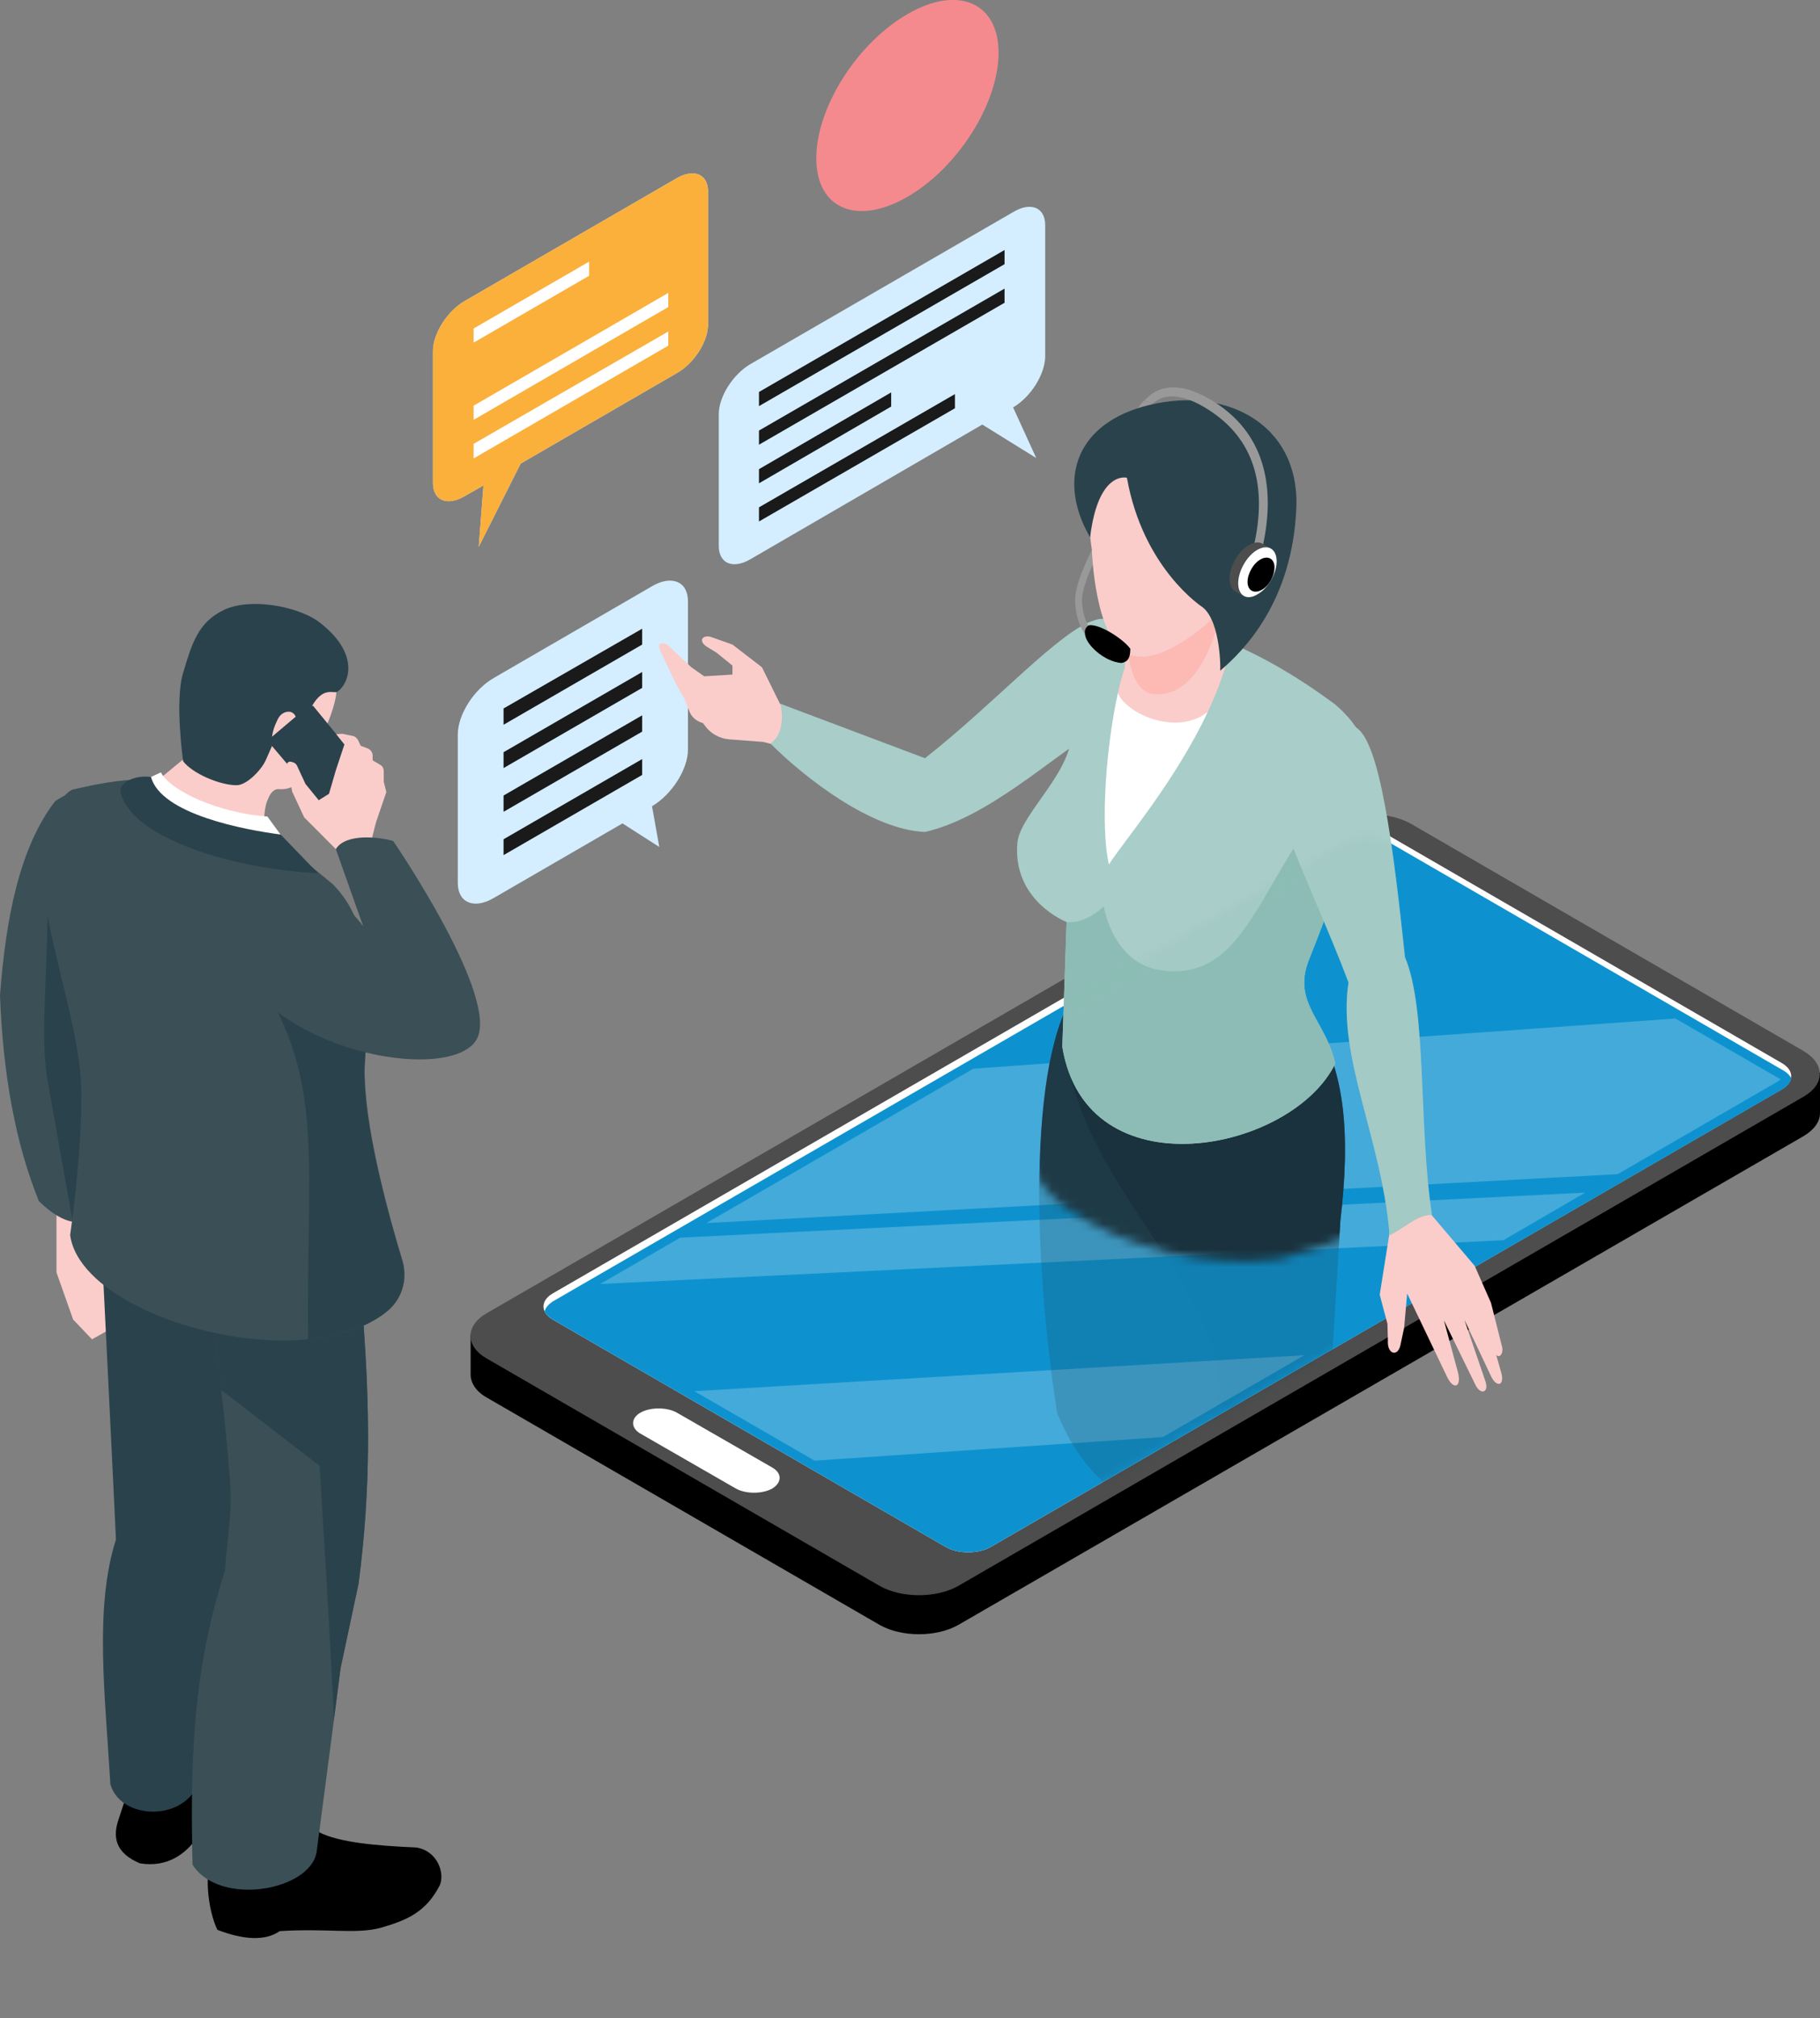 <svg width="212" height="235" viewBox="0 0 212 235" fill="none" xmlns="http://www.w3.org/2000/svg">
<rect x="0" y="0" width="212" height="235" fill="#808080" stroke="none"/>
<g clip-path="url(#clip0_78_138)">
<path d="M118.01 47.439L120.702 53.332L114.422 49.437L87.412 65.117C85.368 66.315 83.724 65.616 83.724 63.569V48.238C83.724 46.191 85.368 43.594 87.412 42.396L118.06 24.669C120.104 23.47 121.748 24.169 121.748 26.216V41.547C121.698 43.644 120.054 46.241 118.01 47.439Z" fill="#D4EEFF"/>
<path d="M117.014 30.761L88.408 47.29V45.642L117.014 29.113V30.761Z" fill="#1A1A1A"/>
<path d="M117.014 35.255L88.408 51.784V50.136L117.014 33.607V35.255Z" fill="#1A1A1A"/>
<path d="M103.807 47.34L88.408 56.278V54.63L103.807 45.692V47.34Z" fill="#1A1A1A"/>
<path d="M111.233 47.539L88.408 60.722V59.075L111.233 45.891V47.539Z" fill="#1A1A1A"/>
<path d="M78.84 43.444L60.65 53.981L55.766 63.669L56.314 56.528L54.121 57.776C52.078 58.975 50.434 58.276 50.434 56.228V40.898C50.434 38.85 52.078 36.254 54.121 35.055L78.79 20.773C80.833 19.575 82.478 20.274 82.478 22.322V37.652C82.528 39.699 80.883 42.296 78.84 43.444Z" fill="#D4EEFF"/>
<path d="M68.624 32.109L55.168 39.899V38.251L68.624 30.461V32.109Z" fill="#D4EEFF"/>
<path d="M77.843 35.754L55.168 48.888V47.24L77.843 34.106V35.754Z" fill="#D4EEFF"/>
<path d="M77.843 40.249L55.168 53.382V51.684L77.843 38.601V40.249Z" fill="#D4EEFF"/>
<path d="M78.84 43.444L60.65 53.981L55.766 63.669L56.314 56.528L54.121 57.776C52.078 58.975 50.434 58.276 50.434 56.228V40.898C50.434 38.85 52.078 36.254 54.121 35.055L78.79 20.773C80.833 19.575 82.478 20.274 82.478 22.322V37.652C82.528 39.699 80.883 42.296 78.84 43.444Z" fill="#FBB03B"/>
<path d="M68.624 32.109L55.168 39.899V38.251L68.624 30.461V32.109Z" fill="white"/>
<path d="M77.843 35.754L55.168 48.888V47.24L77.843 34.106V35.754Z" fill="white"/>
<path d="M77.843 40.249L55.168 53.382V51.684L77.843 38.601V40.249Z" fill="white"/>
<path d="M75.949 93.88L76.796 98.624L72.51 95.878L57.51 104.566C55.218 105.915 53.324 105.116 53.324 102.819V85.541C53.324 83.244 55.168 80.297 57.51 78.949L75.949 68.263C78.242 66.915 80.135 67.713 80.135 70.011V87.288C80.135 89.586 78.242 92.532 75.949 93.88Z" fill="#D4EEFF"/>
<path d="M74.803 75.054L58.656 84.392V82.495L74.803 73.207V75.054Z" fill="#1A1A1A"/>
<path d="M74.803 80.098L58.656 89.436V87.588L74.803 78.25V80.098Z" fill="#1A1A1A"/>
<path d="M74.803 85.191L58.656 94.529V92.632L74.803 83.294V85.191Z" fill="#1A1A1A"/>
<path d="M74.803 90.235L58.656 99.573V97.725L74.803 88.387V90.235Z" fill="#1A1A1A"/>
<path d="M116.316 6.142C116.316 12.035 111.581 19.525 105.701 22.921C99.82 26.316 95.086 24.319 95.086 18.427C95.086 12.534 99.82 5.044 105.701 1.648C111.532 -1.748 116.316 0.25 116.316 6.142Z" fill="#F58A8E"/>
<path d="M62.893 153.904L155.188 100.522C157.73 99.073 161.816 99.073 164.358 100.522L207.914 125.69L212 124.891V129.634C212 130.583 211.352 131.532 210.107 132.281L111.632 189.208C109.09 190.657 105.004 190.657 102.462 189.208L56.713 162.742C55.467 162.043 54.869 161.094 54.819 160.146V155.402L62.893 153.904Z" fill="black"/>
<path d="M210.106 122.394L164.357 95.927C161.816 94.479 157.729 94.479 155.188 95.927L56.713 152.905C54.171 154.353 54.171 156.75 56.713 158.198L102.462 184.664C105.003 186.112 109.09 186.112 111.632 184.664L210.106 127.687C212.598 126.239 212.598 123.892 210.106 122.394Z" fill="#4D4D4D"/>
<path d="M64.387 150.608L156.533 97.326C157.978 96.477 160.37 96.477 161.816 97.326L207.565 123.792C208.412 124.291 208.761 124.941 208.611 125.59C208.512 126.039 208.163 126.489 207.565 126.838L115.419 180.12C113.974 180.969 111.582 180.969 110.136 180.12L64.387 153.654C63.939 153.404 63.59 153.055 63.441 152.705C63.092 151.956 63.441 151.157 64.387 150.608Z" fill="white"/>
<path d="M64.537 151.457L156.683 98.175C158.128 97.326 160.52 97.326 161.965 98.175L207.714 124.641C208.163 124.891 208.511 125.24 208.661 125.59C208.561 126.039 208.212 126.489 207.614 126.838L115.419 180.12C113.974 180.969 111.581 180.969 110.136 180.12L64.387 153.654C63.939 153.404 63.59 153.055 63.44 152.705C63.54 152.256 63.939 151.806 64.537 151.457Z" fill="#0E92CF"/>
<path opacity="0.22" d="M80.883 161.993L94.887 170.083L135.453 167.336L151.949 157.799L80.883 161.993Z" fill="white"/>
<path opacity="0.22" d="M175.122 144.416L184.641 138.873L79.239 144.116L69.919 149.509L175.122 144.416Z" fill="white"/>
<path opacity="0.22" d="M188.428 136.725L207.067 125.939C207.216 125.839 207.316 125.74 207.416 125.69C207.366 125.64 207.266 125.59 207.166 125.54L195.156 118.599L113.376 124.441L82.279 142.418L188.428 136.725Z" fill="white"/>
<path d="M89.953 170.882L78.84 164.49C77.694 163.841 75.75 163.841 74.604 164.49C73.458 165.139 73.458 166.288 74.604 166.937L85.717 173.329C86.863 173.978 88.807 173.978 89.953 173.329C91.099 172.63 91.099 171.531 89.953 170.882Z" fill="white"/>
<mask id="mask0_78_138" style="mask-type:luminance" maskUnits="userSpaceOnUse" x="73" y="25" width="135" height="155">
<path d="M120.203 135.777C121.05 137.724 122.396 139.372 124.14 140.62C131.167 145.614 141.034 147.562 149.058 146.563C151.151 146.063 156.384 144.316 156.882 144.016C160.321 142.019 158.227 183.366 157.928 179.271C157.928 179.171 184.59 173.878 184.59 173.828C184.491 172.979 201.385 144.416 201.335 143.517C201.285 142.618 207.365 91.583 207.365 91.583C158.875 -36.903 76.298 57.127 73.756 77.151C73.756 77.151 119.804 134.928 120.203 135.777Z" fill="white"/>
</mask>
<g mask="url(#mask0_78_138)">
<path d="M133.26 46.64L134.256 46.99C132.662 48.388 131.814 51.334 131.316 53.532H130.27C130.768 51.135 131.615 48.338 133.26 46.64Z" fill="#999999"/>
<path d="M93.74 87.538L91.199 86.989L88.906 86.39L84.919 86.09C83.823 85.99 82.826 85.441 82.178 84.592L81.879 84.192C81.132 83.993 80.534 83.493 80.285 82.794L79.737 81.396L78.64 79.448L76.896 75.753C76.497 74.754 77.245 74.705 77.893 75.204L80.534 77.701L82.029 78.749L85.318 78.55V77.501L83.474 76.003L82.328 75.304C81.331 74.655 81.78 73.906 82.776 74.155L85.318 75.054L88.757 77.701L90.85 81.945L93.74 83.843V87.538Z" fill="#FACDCB"/>
<path d="M127.579 72.208C123.642 73.207 115.917 81.895 107.744 88.287L90.9 81.945C90.9 81.945 91.747 85.141 89.753 86.589C93.79 90.634 101.564 96.627 107.744 96.876C115.02 95.228 122.296 88.337 127.579 85.141V72.208Z" fill="#A9CDC8"/>
<path d="M136.051 205.538C140.636 204.239 144.423 201.942 145.619 198.596C142.978 187.211 134.755 178.073 127.379 164.49H144.573C152.746 176.375 150.005 192.155 153.792 198.596C156.035 201.443 157.181 204.189 154.988 206.886L148.36 206.836L141.782 210.981L134.655 210.881C133.808 208.634 133.26 206.436 136.051 205.538Z" fill="#F29B79"/>
<path d="M162.214 221.967C162.464 219.07 162.513 216.424 161.467 214.576C155.686 198.746 163.46 191.955 152.098 175.776C155.935 160.096 153.643 154.103 155.686 131.782C151.45 118.998 127.33 123.592 131.815 127.188C131.366 139.322 135.403 160.994 139.838 174.977C143.626 185.463 152.098 199.845 153.692 213.827C152.048 219.67 151.898 223.415 148.51 226.611L150.603 231.754C150.603 231.754 157.231 230.156 157.33 229.757C157.38 229.407 162.214 221.967 162.214 221.967Z" fill="#FACDCB"/>
<path d="M123.143 164.54C125.635 170.632 129.373 174.228 134.057 175.776C136.499 176.575 139.19 176.824 142.131 176.575C145.819 176.275 149.855 175.176 154.241 173.478L156.134 142.119C157.231 132.73 156.932 124.291 152.546 118.399C151.998 117.7 151.45 117.001 150.802 116.351L126.632 114.054C120.054 119.298 119.854 143.567 123.143 164.54Z" fill="#1E3A47"/>
<path opacity="0.5" d="M134.057 175.776L142.13 176.575C145.818 176.275 149.855 175.176 154.24 173.478L156.134 142.119C157.231 132.731 156.931 124.291 152.546 118.399L124.738 125.54C129.771 145.364 154.44 158.198 134.057 175.776Z" fill="#162B35"/>
<path d="M124.24 107.363L123.741 121.894C126.532 139.022 150.503 134.179 155.536 123.842C154.44 118.848 150.503 116.801 152.447 111.807C155.187 104.966 156.982 99.523 156.982 99.523C157.58 97.775 158.128 96.177 158.526 94.729C160.022 89.436 159.922 85.79 155.487 81.995C147.014 75.753 138.243 71.708 129.074 72.158C125.336 71.059 123.691 78.7 124.738 84.292C125.685 89.336 118.857 94.579 118.509 98.125C117.911 104.916 124.24 107.363 124.24 107.363Z" fill="#A9CDC8"/>
<path d="M123.741 121.894C126.532 139.022 150.503 134.179 155.536 123.842C154.44 118.848 150.503 116.801 152.446 111.807C155.187 104.966 156.981 99.523 156.981 99.523C157.579 97.775 158.128 96.177 158.526 94.729C158.078 92.132 157.53 89.935 156.981 90.484C146.666 101.221 145.818 114.304 135.403 113.006C129.622 112.307 128.575 105.565 128.575 105.565C127.08 106.864 125.635 107.513 124.24 107.363L123.741 121.894Z" fill="#8CBCB5"/>
<path d="M140.685 82.894C136.848 91.084 130.718 98.175 129.173 100.671C128.127 96.077 128.874 86.689 130.22 80.697C133.26 83.493 136.898 85.041 140.685 82.894Z" fill="white"/>
<path d="M130.22 80.697C130.469 79.598 130.718 78.6 131.017 77.751L131.266 71.708L142.429 63.968L143.426 74.954C142.878 77.651 141.881 80.347 140.685 82.894C137.197 85.691 131.266 83.244 130.22 80.697Z" fill="#FACDCB"/>
<path d="M126.831 74.355L127.379 73.706C127.379 73.706 126.183 72.657 126.034 70.11C125.884 67.713 129.024 62.37 129.074 62.32L128.376 61.871C128.227 62.121 125.037 67.464 125.237 70.16C125.386 73.107 126.781 74.305 126.831 74.355Z" fill="#999999"/>
<path opacity="0.5" d="M142.579 69.311C142.629 69.461 140.935 81.196 134.556 80.847C130.569 80.647 131.316 71.808 131.316 71.808L142.579 69.311Z" fill="#FFA89F"/>
<path d="M131.416 76.153C134.307 77.451 138.543 74.355 140.436 72.757C141.084 72.208 141.583 71.509 141.931 70.71L143.476 67.014L145.918 67.214C145.918 67.214 150.204 64.917 149.506 56.478C149.158 52.283 143.825 48.039 139.39 48.039C132.413 47.989 129.821 52.333 127.977 55.179C126.134 58.076 127.18 63.968 127.18 63.968C127.18 63.968 127.479 74.405 131.416 76.153Z" fill="#FACDCB"/>
<path d="M140.087 70.71C140.087 70.71 133.16 66.265 131.266 55.629C131.266 55.629 127.927 54.73 126.98 62.57C123.243 56.128 125.136 49.687 133.01 47.389C142.28 44.693 151.4 49.087 151.001 59.124C150.552 70.21 144.722 75.903 142.13 78.1C142.18 78.15 142.23 72.407 140.087 70.71Z" fill="#2A424B"/>
<path d="M165.254 137.624L166.45 141.12L171.783 147.412L173.676 151.706L174.922 156.65C175.221 157.549 174.673 158.248 174.274 157.749L174.873 159.846C175.271 161.344 174.374 161.594 173.726 160.345L170.587 153.704L173.029 160.845C173.477 162.193 172.431 162.493 171.833 161.194L168.195 153.754L169.839 159.846C170.238 161.444 169.391 161.943 168.593 160.395L163.909 150.608L163.56 154.603L163.111 156.7C162.762 158.048 161.566 157.649 161.666 156.101L161.616 154.153L160.719 150.757L161.915 143.217L162.264 138.124L165.254 137.624Z" fill="#FACDCB"/>
<path d="M157.928 84.692C160.719 86.29 162.264 98.275 163.659 111.458C166.251 117.6 165.204 130.833 166.799 141.469C165.104 141.469 164.008 142.718 161.865 143.866C160.968 132.631 155.735 123.093 157.081 114.404C154.838 108.462 152.048 102.469 150.353 97.975C147.861 91.983 153.094 83.493 157.928 84.692Z" fill="#A9CDC8"/>
<path d="M134.605 45.592C136.499 44.643 138.791 45.092 141.582 46.89C146.915 50.336 148.759 56.128 147.064 63.719H146.018C147.712 56.428 145.968 51.085 140.885 47.789C138.443 46.191 136.449 45.791 135.004 46.491C134.755 46.64 134.506 46.79 134.306 46.99L133.31 46.64C133.658 46.241 134.107 45.891 134.605 45.592Z" fill="#999999"/>
<path d="M148.011 63.868L147.064 63.319C146.666 63.069 146.118 63.119 145.47 63.469C144.224 64.168 143.227 65.966 143.227 67.364C143.227 68.113 143.476 68.612 143.875 68.862L144.822 69.411C144.423 69.162 144.174 68.662 144.174 67.913C144.174 66.465 145.171 64.717 146.417 64.018C147.064 63.669 147.613 63.669 148.011 63.868Z" fill="#4D4D4D"/>
<path d="M148.709 65.367C148.709 63.918 147.712 63.319 146.466 64.018C145.22 64.717 144.224 66.515 144.224 67.913C144.224 69.361 145.22 69.961 146.466 69.212C147.662 68.562 148.709 66.815 148.709 65.367Z" fill="white"/>
<path d="M148.46 66.066C148.46 65.067 147.712 64.667 146.865 65.117C146.018 65.566 145.32 66.765 145.32 67.763C145.32 68.762 146.068 69.162 146.915 68.712C147.812 68.263 148.46 67.064 148.46 66.066Z" fill="black"/>
<path d="M126.382 73.756C126.333 73.406 126.432 73.057 126.831 72.807C128.077 72.607 130.917 74.455 131.665 75.554C131.665 76.802 131.216 77.102 130.618 77.201C128.625 77.052 126.382 75.004 126.382 73.756Z" fill="black"/>
</g>
<path d="M6.578 135.827C6.578 136.026 6.578 148.161 6.578 148.161L8.522 153.654L10.714 155.951L17.093 152.405L17.941 141.369L13.057 135.827H6.578Z" fill="#FACDCB"/>
<path d="M0 115.902C0.349 125.09 1.794 133.13 4.535 139.871C6.03 141.32 7.326 142.069 8.472 142.268C10.216 142.568 11.711 141.719 13.057 140.421L11.263 118.599L11.213 117.75L15.15 107.513C14.801 97.426 14.004 88.337 6.429 93.281C2.292 98.674 0.698 106.764 0 115.902Z" fill="#3A4F56"/>
<path d="M5.532 125.739L8.472 142.268C10.216 142.568 11.711 141.719 13.057 140.421L11.263 118.599L5.532 103.168C5.731 111.657 4.585 120.396 5.532 125.739Z" fill="#2A424B"/>
<path d="M25.117 198.996C29.403 199.895 30.051 203.191 28.456 206.087L23.672 212.878C21.878 216.024 19.436 217.472 16.296 216.973C13.456 215.774 13.057 213.927 13.854 211.73L15.05 208.084L16.894 198.247L25.117 198.996Z" fill="black"/>
<path d="M12.857 207.785C14.203 212.329 22.924 212.179 23.472 206.087L25.864 188.759L26.363 185.114L31.197 165.039L32.243 160.695L29.851 148.46L11.96 147.611C11.96 147.611 13.456 177.823 13.505 179.271C10.964 187.211 12.259 197.448 12.857 207.785Z" fill="#2A424B"/>
<path d="M25.216 214.726C23.472 217.622 24.27 222.516 25.316 224.713C28.306 225.862 30.848 226.061 32.592 224.863C38.273 224.513 41.463 225.262 44.403 224.463C47.493 223.564 49.636 222.616 51.231 219.52C51.829 218.121 50.981 215.525 48.49 215.125C43.755 214.926 39.519 214.526 37.227 213.377L33.19 205.987L25.864 211.78L25.216 214.726Z" fill="black"/>
<path d="M22.426 217.123C25.516 222.016 36.081 220.219 36.878 215.675L38.872 200.444C38.872 200.394 39.669 194.252 39.669 194.252L41.762 184.414C43.257 173.079 43.008 163.641 42.36 154.353L23.622 145.564C24.021 148.211 24.369 150.807 24.718 153.354C25.017 155.601 25.316 157.798 25.566 159.946C25.615 160.595 25.715 161.194 25.765 161.843C26.213 165.688 26.562 169.334 26.811 172.729C27.061 176.574 26.363 179.92 26.213 182.866C22.326 194.801 22.177 205.787 22.426 217.123Z" fill="#3A4F56"/>
<path d="M23.622 145.564C24.021 148.211 24.37 150.807 24.718 153.354C25.017 155.601 25.317 157.798 25.566 159.946C25.616 160.595 25.715 161.194 25.765 161.843L37.227 170.682C37.227 170.682 38.971 198.746 38.872 200.394L39.669 194.252L41.762 184.414C43.257 173.079 43.008 163.641 42.36 154.353L23.622 145.564Z" fill="#2A424B"/>
<path d="M9.469 127.038C9.568 134.229 8.173 143.816 8.173 143.816C9.02 150.208 20.632 155.501 31.297 156.051C32.891 156.151 34.436 156.101 35.931 155.951C39.221 155.651 42.211 154.752 44.503 153.154C44.653 153.055 44.802 152.955 44.902 152.855C46.795 151.457 47.543 149.06 46.895 146.813C45.45 142.069 42.709 132.281 42.51 125.739C42.46 125.14 42.46 124.541 42.51 123.942C42.659 121.295 42.759 118.948 42.759 116.801C42.809 112.806 42.51 109.66 41.413 106.963C40.815 105.515 39.968 104.167 38.722 102.919C38.722 102.919 30.599 96.327 26.612 92.732C18.738 89.785 14.054 90.684 8.472 91.933C8.472 91.933 4.685 93.281 5.183 103.668C5.432 109.31 9.369 119.847 9.469 127.038Z" fill="#3A4F56"/>
<path d="M33.44 72.308C38.174 72.757 39.37 74.655 38.971 78.899C40.068 81.246 37.078 86.539 35.583 89.785C35.134 90.734 34.387 92.082 32.343 91.883C31.646 91.983 31.347 92.682 31.097 93.331C30.649 94.629 30.798 96.127 30.798 96.127C25.217 95.678 20.582 94.429 18.838 90.484L21.38 88.387L25.516 72.358H33.44V72.308Z" fill="#FACDCB"/>
<path d="M39.221 80.597C38.473 80.647 37.427 80.098 36.131 82.594C35.633 83.543 35.134 84.642 35.134 84.642L32.443 85.141L30.948 88.537C30.45 89.635 28.755 91.433 27.559 91.433C25.566 91.433 22.376 90.035 21.33 88.637C21.33 88.637 20.333 81.596 21.33 78.35C22.326 75.054 23.024 72.457 26.114 71.009C29.204 69.561 34.486 70.61 36.928 72.258C42.061 76.003 40.716 79.648 39.221 80.597Z" fill="#2A424B"/>
<path d="M34.187 85.641C34.387 85.191 34.486 84.692 34.536 84.192C34.536 83.743 34.486 83.294 34.138 83.044C33.839 82.794 33.34 82.844 32.991 83.044C32.642 83.244 32.393 83.593 32.244 83.993C31.745 84.991 31.496 86.14 31.795 87.239C31.895 87.538 32.044 87.938 32.343 87.988C32.642 88.038 32.941 87.738 33.141 87.488C33.639 86.789 34.088 86.04 34.486 85.291L34.187 85.641Z" fill="#FACDCB"/>
<path d="M33.838 98.774L31.147 95.079C25.516 94.679 19.884 92.132 18.738 89.935L15.748 91.333L22.027 96.776L33.838 98.774Z" fill="white"/>
<path d="M37.028 101.67C37.028 101.67 26.114 101.371 18.289 96.926C14.352 94.679 14.053 92.232 14.053 92.232C13.804 91.134 15.798 90.185 17.592 90.484C18.788 94.829 28.506 96.627 32.692 97.176L37.028 101.67Z" fill="#2A424B"/>
<path d="M30.649 114.753C37.775 126.488 35.682 135.327 35.882 155.951C39.171 155.651 42.161 154.752 44.453 153.154C44.603 153.055 44.752 152.955 44.852 152.855C46.746 151.457 47.493 149.06 46.845 146.812C45.4 142.069 42.659 132.281 42.46 125.739C42.41 125.14 42.41 124.541 42.46 123.942C42.609 121.295 42.709 118.948 42.709 116.801L30.649 114.753Z" fill="#2A424B"/>
<path d="M39.669 96.277L43.905 91.284L36.479 82.195H35.931L31.147 86.24L39.669 96.277Z" fill="#2A424B"/>
<path d="M40.516 100.422L39.121 98.874L35.433 95.178L34.038 92.182L33.44 89.086C33.44 88.986 33.44 88.837 33.539 88.787C33.639 88.687 33.739 88.687 33.838 88.687L34.038 88.737C34.287 88.787 34.486 88.936 34.586 89.136L35.582 91.284L37.127 93.181L38.323 92.432L39.121 89.686L40.117 86.689L39.17 85.491L39.868 85.441L41.064 85.691C41.363 85.74 41.563 85.94 41.712 86.19L42.011 86.839L42.809 87.139C43.157 87.289 43.407 87.588 43.407 87.988V88.537L44.254 89.036C44.553 89.186 44.702 89.486 44.702 89.835V91.034L45.001 92.232L43.805 95.728L43.357 97.476L44.603 100.472L42.061 101.52L40.516 100.422Z" fill="#FACDCB"/>
<path d="M29.303 106.214C29.303 106.214 26.064 113.505 33.09 118.399C40.915 123.792 52.925 124.891 55.417 121.195C58.556 116.551 45.799 97.925 45.799 97.925C44.254 97.475 40.267 96.976 39.121 98.874L42.31 107.862C38.772 103.018 32.343 101.321 29.303 106.214Z" fill="#3A4F56"/>
<mask id="mask1_78_138" style="mask-type:luminance" maskUnits="userSpaceOnUse" x="63" y="97" width="146" height="84">
<path d="M64.537 151.457L156.683 98.175C158.128 97.326 160.52 97.326 161.965 98.175L207.714 124.641C208.163 124.891 208.511 125.24 208.661 125.59C208.561 126.039 208.212 126.489 207.614 126.838L115.419 180.12C113.974 180.969 111.581 180.969 110.136 180.12L64.387 153.654C63.939 153.404 63.59 153.055 63.44 152.705C63.54 152.256 63.939 151.806 64.537 151.457Z" fill="white"/>
</mask>
<g mask="url(#mask1_78_138)">
<g opacity="0.2">
<path d="M136.051 205.538C140.636 204.239 144.423 201.942 145.619 198.596C142.978 187.211 134.755 178.073 127.379 164.49H144.573C152.746 176.375 150.005 192.155 153.792 198.596C156.035 201.443 157.181 204.189 154.988 206.886L148.36 206.836L141.782 210.981L134.655 210.881C133.808 208.634 133.26 206.436 136.051 205.538Z" fill="#F29B79"/>
<path d="M162.214 221.967C162.464 219.07 162.513 216.424 161.467 214.576C155.686 198.746 163.46 191.955 152.098 175.776C155.935 160.096 153.643 154.103 155.686 131.782C151.45 118.998 127.33 123.592 131.815 127.188C131.366 139.322 135.403 160.994 139.838 174.977C143.626 185.463 152.098 199.845 153.692 213.827C152.048 219.67 151.898 223.415 148.51 226.611L150.603 231.754C150.603 231.754 157.231 230.156 157.33 229.757C157.38 229.407 162.214 221.967 162.214 221.967Z" fill="#FACDCB"/>
<path d="M123.143 164.54C125.635 170.632 129.373 174.228 134.057 175.776C136.499 176.575 139.19 176.824 142.131 176.575C145.819 176.275 149.855 175.176 154.241 173.478L156.134 142.119C157.231 132.73 156.932 124.291 152.546 118.399C151.998 117.7 151.45 117.001 150.802 116.351L126.632 114.054C120.054 119.298 119.854 143.567 123.143 164.54Z" fill="#1E3A47"/>
<path opacity="0.5" d="M134.057 175.776L142.13 176.575C145.818 176.275 149.855 175.176 154.24 173.478L156.134 142.119C157.231 132.731 156.931 124.291 152.546 118.399L124.738 125.54C129.771 145.364 154.44 158.198 134.057 175.776Z" fill="#162B35"/>
<path d="M124.24 107.363L123.741 121.894C126.532 139.022 150.503 134.179 155.536 123.842C154.44 118.848 150.503 116.801 152.447 111.807C155.187 104.966 156.982 99.523 156.982 99.523C157.58 97.775 158.128 96.177 158.526 94.729C160.022 89.436 159.922 85.79 155.487 81.995C147.014 75.753 138.243 71.708 129.074 72.158C125.336 71.059 123.691 78.7 124.738 84.292C125.685 89.336 118.857 94.579 118.509 98.125C117.911 104.916 124.24 107.363 124.24 107.363Z" fill="#8CBCB5"/>
<path d="M123.741 121.894C126.532 139.022 150.503 134.179 155.536 123.842C154.44 118.848 150.503 116.801 152.446 111.807C155.187 104.966 156.981 99.523 156.981 99.523C157.579 97.775 158.128 96.177 158.526 94.729C158.078 92.132 157.53 89.935 156.981 90.484C146.666 101.221 145.818 114.304 135.403 113.006C129.622 112.307 128.575 105.565 128.575 105.565C127.08 106.864 125.635 107.513 124.24 107.363L123.741 121.894Z" fill="#8CBCB5"/>
<path d="M140.685 82.894C136.848 91.084 130.718 98.175 129.173 100.671C128.127 96.077 128.874 86.689 130.22 80.697C133.26 83.493 136.898 85.041 140.685 82.894Z" fill="white"/>
<path d="M165.254 137.624L166.45 141.12L171.783 147.412L173.676 151.706L174.922 156.65C175.221 157.549 174.673 158.248 174.274 157.749L174.873 159.846C175.271 161.344 174.374 161.594 173.726 160.345L170.587 153.704L173.029 160.845C173.477 162.193 172.431 162.493 171.833 161.194L168.195 153.754L169.839 159.846C170.238 161.444 169.391 161.943 168.593 160.395L163.909 150.608L163.56 154.603L163.111 156.7C162.762 158.048 161.566 157.649 161.666 156.101L161.616 154.153L160.719 150.757L161.915 143.217L162.264 138.124L165.254 137.624Z" fill="#FACDCB"/>
<path d="M157.928 84.692C160.719 86.29 162.264 98.275 163.659 111.458C166.251 117.6 165.204 130.833 166.799 141.469C165.104 141.469 164.008 142.718 161.865 143.866C160.968 132.631 155.735 123.093 157.081 114.404C154.838 108.462 152.048 102.469 150.353 97.975C147.861 91.983 153.094 83.493 157.928 84.692Z" fill="#8CBCB5"/>
</g>
</g>
</g>
<defs>
<clipPath id="clip0_78_138">
<rect width="212" height="235" fill="white"/>
</clipPath>
</defs>
</svg>
